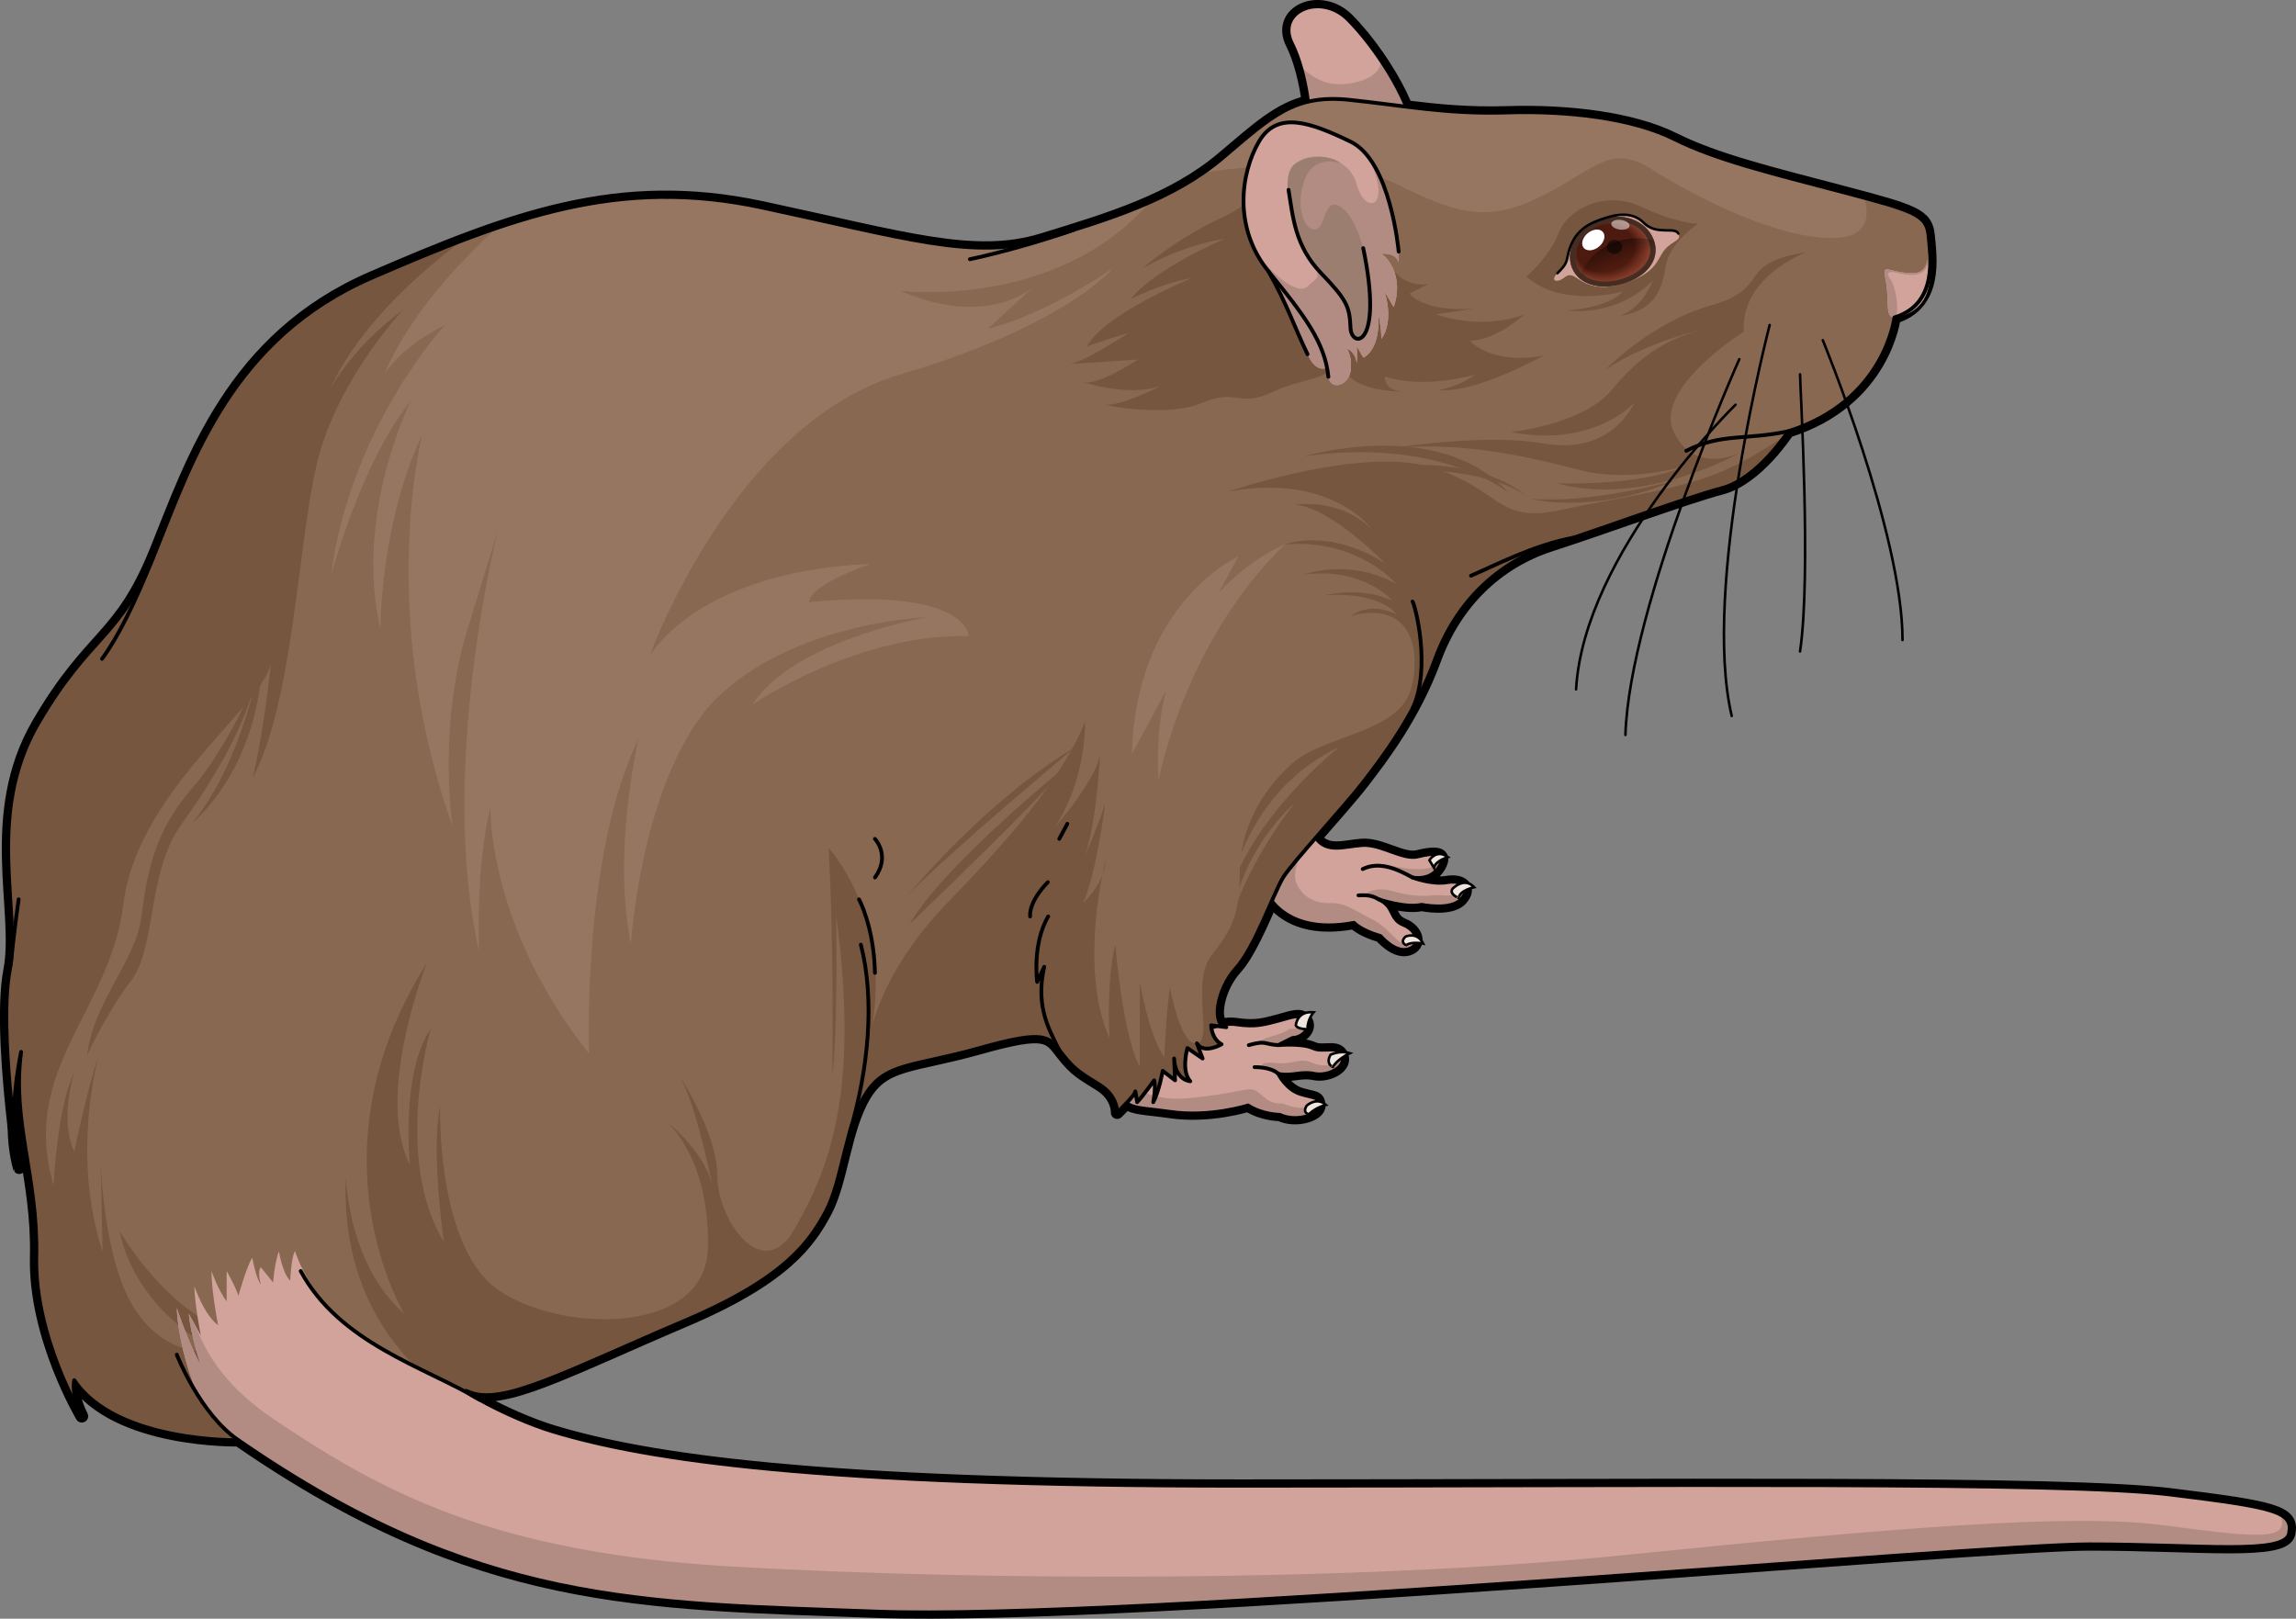 <?xml version="1.0" encoding="utf-8"?>
<!-- Generator: Adobe Illustrator 16.0.0, SVG Export Plug-In . SVG Version: 6.00 Build 0)  -->
<!DOCTYPE svg PUBLIC "-//W3C//DTD SVG 1.1//EN" "http://www.w3.org/Graphics/SVG/1.1/DTD/svg11.dtd">
<svg version="1.1" id="Layer_1" xmlns="http://www.w3.org/2000/svg" xmlns:xlink="http://www.w3.org/1999/xlink" x="0px" y="0px"
	 width="452.5px" height="319.048px" viewBox="0 0 452.5 319.048" enable-background="new 0 0 452.5 319.048" xml:space="preserve">
<rect x="0" y="0" width="452.5" height="319.048" fill="#808080" stroke="none"/>
<g>
	<g>
		
			<path fill="none" stroke="#000000" stroke-width="2.5" stroke-linecap="round" stroke-linejoin="round" stroke-miterlimit="10" d="
			M2.734,222.016c0.06,2.777,0.35,5.6,1.056,8.123C3.79,230.139,3.291,226.823,2.734,222.016z"/>
		
			<path fill="none" stroke="#000000" stroke-width="2.5" stroke-linecap="round" stroke-linejoin="round" stroke-miterlimit="10" d="
			M427.611,294.549c-20.955-2.566-99.219-1.712-183.043-1.712c-83.822,0-117.182-5.132-135.57-10.69
			c-9.462-2.861-19.96-9.261-16.579-7.799c6.533,2.825,18.909-3.998,42.662-14.098c19.661-8.36,24.5-15.523,27.68-21.508
			c3.179-5.985,3.74-16.271,7.668-22.817c3.927-6.546,9.351-5.61,22.63-9.351c13.279-3.741,13.652-2.244,16.271,1.122
			c2.618,3.366,3.928,3.927,7.48,6.172c3.553,2.244,3.367,5.423,3.367,5.423c0.479-0.479,1.191-1.193,1.855-1.901
			c1.31,1.164,3.982,1.091,8.649,1.769c7.787,1.133,15.292-1.273,15.292-1.273c2.831,1.84,6.23,1.84,6.23,1.84
			c3.256,1.559,7.928,0,7.786-1.84c-0.142-1.841-0.85-1.416-3.681-2.266c-2.832-0.85-4.39-3.965-4.39-3.965
			c2.69,0.566,4.39-0.566,7.079,0c2.691,0.566,6.372-1.273,5.522-3.539s-3.682-0.566-5.806-1.558
			c-2.123-0.991-6.796-0.566-6.796-0.566l2.831-1.416c1.841,0,3.682-1.841,2.691-3.397c-0.99-1.559-2.832-0.709-5.522,0
			c-2.69,0.707-4.531,1.273-8.212,0.707c-0.992-0.152-2.011-0.075-2.975,0.113c-1.707-1.695-0.438-7.549,2.82-11.135
			c2.564-2.82,5.129-8.805,7.091-13.254c2.138,2.686,6.783,6.066,16.206,4.277c0,0,1.311,1.493,5.237,2.617
			c0,0,2.806,3.367,5.424,2.619s1.87-3.74-0.936-4.862s-1.67-3.595-4.862-5.005c0,0,5.32,1.825,8.457,1.077
			c0,0,5.757,1.213,7.814-1.077c2.057-2.289,0.187-3.9-2.806-3.375c-2.993,0.524-6.804-0.93-6.804-0.93s3.562,0.831,5.307-2.161
			c1.746-2.992-1.246-2.743-4.238-1.995s-7.231-2.493-10.972-2.244c-3.409,0.227-7.019,1.681-9.143-1.455
			c3.422-3.927,7.272-8.271,9.285-10.889c3.741-4.862,10.1-13.092,14.214-24.313c4.115-11.221,12.344-19.076,22.818-22.443
			c10.473-3.366,26.557-9.351,33.664-11.222c7.107-1.87,13.092-11.221,13.092-11.221c19.076-5.985,20.947-22.442,20.947-22.442
			c8.602-2.619,7.105-11.97,6.732-16.085c-0.375-4.114-2.619-4.862-16.832-8.603c-14.215-3.741-25.063-6.359-33.291-10.473
			c-8.229-4.115-20.947-5.611-32.917-5.237c-7.569,0.237-13.694-0.375-19.917-1.141c-0.06-0.145-0.12-0.292-0.182-0.438
			c-0.052-0.122-0.097-0.24-0.15-0.363c-0.238-0.554-0.498-1.115-0.776-1.686c-0.019-0.039-0.039-0.077-0.059-0.115
			c-0.262-0.533-0.542-1.069-0.834-1.609c-0.067-0.123-0.136-0.246-0.203-0.369c-0.266-0.481-0.54-0.963-0.825-1.446
			c-0.063-0.107-0.125-0.212-0.189-0.32c-0.719-1.202-1.49-2.396-2.297-3.56c0-0.001-0.001-0.003-0.002-0.003c0,0,0,0,0.001,0
			c-1.913-2.758-4.003-5.324-5.97-7.292c-5.401-5.401-14.178-1.575-11.027,4.727c0.728,1.455,1.305,3.067,1.772,4.685
			c0.095,0.33,0.187,0.659,0.271,0.988c0.003,0.011,0.005,0.021,0.009,0.032c0.542,2.084,0.898,4.12,1.133,5.797
			c-5.742,1.364-9.953,5.246-16.861,11.09c-9.727,8.229-22.069,11.97-35.535,16.084c-13.466,4.115-27.306-0.374-55.359-6.359
			c-28.054-5.985-49,1.871-76.68,13.84c-27.68,11.97-35.535,36.283-42.642,53.863c-7.107,17.58-12.718,16.084-23.191,34.038
			s-3.366,37.031-5.61,48.626c-1.463,7.558-0.225,21.783,0.814,30.778c-0.156-7.514,1.43-14.694,1.43-14.694
			c-1.871,13.841,3.366,24.688,2.992,40.397c-0.374,15.711,8.978,31.42,8.978,31.42c-2.244-4.488-1.497-7.106-1.497-7.106
			c8.23,12.344,32.35,11.823,32.35,11.823c47.043,32.504,79.118,32.076,125.734,33.787c50.186,1.842,217.256-13.258,239.066-13.258
			s38.488,2.138,39.346-2.139C451.986,297.969,448.566,297.115,427.611,294.549z M239.785,202.222
			c-0.367,0.103-0.719,0.216-1.053,0.335c-0.037-0.286-0.04-0.472-0.04-0.472L239.785,202.222z"/>
	</g>
	<g>
		<path fill="#D1A39B" d="M235.922,203.868c0,0,4.105-2.549,7.787-1.982c3.681,0.566,5.521,0,8.212-0.707
			c2.69-0.709,4.532-1.559,5.522,0c0.99,1.557-0.851,3.397-2.691,3.397l-2.831,1.416c0,0,4.673-0.425,6.796,0.566
			c2.124,0.991,4.956-0.708,5.806,1.558s-2.831,4.105-5.522,3.539c-2.689-0.566-4.389,0.566-7.079,0c0,0,1.558,3.115,4.39,3.965
			c2.831,0.85,3.539,0.425,3.681,2.266c0.142,1.84-4.53,3.398-7.786,1.84c0,0-3.399,0-6.23-1.84c0,0-7.505,2.406-15.292,1.273
			c-7.787-1.132-10.054-0.141-9.628-6.371C221.479,206.558,228.275,203.868,235.922,203.868z"/>
		<g>
			<path fill="#B28B83" d="M251.453,209.52c-3.612-0.373-3.389,0.835-0.523,1.473c0.672,0.149,1.199,0.427,1.629,0.754
				c2.33,0.283,3.974-0.611,6.441-0.092c2.691,0.566,6.372-1.273,5.522-3.539c-1.003,1.833-3.481,2.4-5.972,1.334
				S255.064,209.893,251.453,209.52z"/>
			<path fill="#B28B83" d="M259.991,217.885c-0.016-0.211-0.042-0.387-0.075-0.543c-2.826,2.218-7.094,0.147-7.094,0.147
				c-3.113,0.249-3.984-1.992-5.574-2.615s-3.641,0.747-13.604,1.619c-5.329,0.466-9.716-1.491-12.602-3.45
				c-0.34,5.931,1.967,5,9.64,6.115c7.787,1.133,15.292-1.273,15.292-1.273c2.831,1.84,6.23,1.84,6.23,1.84
				C255.461,221.284,260.133,219.725,259.991,217.885z"/>
			<path fill="#B28B83" d="M254.068,202.795c0,0-0.498,0.623-2.74,1.245c-2.241,0.623-4.287,1.714-4.287,1.714
				c1.565-0.776,3.105,0,3.105,0c1.219,0.506,3.049,0.424,4.773,0.158c-1.607-0.047-2.999,0.079-2.999,0.079l2.831-1.416
				c1.841,0,3.682-1.841,2.691-3.397C256.46,203.047,254.068,202.795,254.068,202.795z"/>
			<path fill="#B28B83" d="M254.256,214.493c-0.006-0.006-0.011-0.012-0.018-0.016c0,0.002,0.004,0.018,0.004,0.018L254.256,214.493
				z"/>
		</g>
		
			<path fill="none" stroke="#000000" stroke-width="0.75" stroke-linecap="round" stroke-linejoin="round" stroke-miterlimit="10" d="
			M235.922,203.868c0,0,4.105-2.549,7.787-1.982c3.681,0.566,5.521,0,8.212-0.707c2.69-0.709,4.532-1.559,5.522,0
			c0.99,1.557-0.851,3.397-2.691,3.397l-2.831,1.416c0,0,4.673-0.425,6.796,0.566c2.124,0.991,4.956-0.708,5.806,1.558
			s-2.831,4.105-5.522,3.539c-2.689-0.566-4.389,0.566-7.079,0c0,0,1.558,3.115,4.39,3.965c2.831,0.85,3.539,0.425,3.681,2.266
			c0.142,1.84-4.53,3.398-7.786,1.84c0,0-3.399,0-6.23-1.84c0,0-7.505,2.406-15.292,1.273c-7.787-1.132-10.054-0.141-9.628-6.371
			C221.479,206.558,228.275,203.868,235.922,203.868z"/>
		
			<path fill="none" stroke="#000000" stroke-width="0.75" stroke-linecap="round" stroke-linejoin="round" stroke-miterlimit="10" d="
			M251.921,211.655c-1.416-1.416-4.673-1.322-4.673-1.322"/>
		
			<path fill="none" stroke="#000000" stroke-width="0.75" stroke-linecap="round" stroke-linejoin="round" stroke-miterlimit="10" d="
			M251.921,205.992c-2.831-0.142-2.266-0.991-5.806,0"/>
	</g>
	<g>
		<path fill="#D1A39B" d="M249.019,174.78c0,0,3.059,9.912,17.833,7.107c0,0,1.311,1.493,5.237,2.617c0,0,2.806,3.367,5.424,2.619
			s1.87-3.74-0.936-4.862s-1.67-3.595-4.862-5.005c0,0,5.32,1.825,8.457,1.077c0,0,5.757,1.213,7.814-1.077
			c2.057-2.289,0.187-3.9-2.806-3.375c-2.993,0.524-6.804-0.93-6.804-0.93s3.562,0.831,5.307-2.161
			c1.746-2.992-1.246-2.743-4.238-1.995s-7.231-2.493-10.972-2.244c-3.741,0.249-7.73,1.995-9.726-2.494
			C256.753,159.569,245.273,168.047,249.019,174.78z"/>
		<g>
			<path fill="#B28B83" d="M266.852,181.887c0,0,1.311,1.493,5.237,2.617c0,0,2.806,3.367,5.424,2.619
				c0.661-0.188,1.104-0.521,1.358-0.932c-3.461,0.828-4.632-3.072-8.117-4.816c-3.488-1.742-5.729-3.486-8.344-3.361
				c-2.615,0.124-5.604-0.748-6.975-4.133c-0.919-2.272,1.447-7.198,3.104-10.197c-2.473-3.599-13.152,4.567-9.521,11.096
				C249.019,174.78,252.077,184.692,266.852,181.887z"/>
			<path fill="#B28B83" d="M272.74,177.842c-0.201-0.148-0.438-0.287-0.699-0.422C272.277,177.555,272.51,177.696,272.74,177.842z"
				/>
			<path fill="#B28B83" d="M288.779,175.016c-1.899,2.234-4.452,1.254-6.071,1.438c-1.618,0.184-4.482,0.315-8.218-0.807
				c-3.736-1.12-5.827,0.807-5.827,0.807c0.933-0.142,2.051,0.246,3.138,0.832c0.674,0.223,5.459,1.742,8.371,1.048
				c0,0,5.757,1.213,7.814-1.077C288.77,176.384,288.98,175.612,288.779,175.016z"/>
			<path fill="#B28B83" d="M276.553,172.003c0.924,0.349,2.037,0.728,3.036,1.054c1.196-0.018,3.001-0.393,4.095-2.267
				c0.93-1.592,0.512-2.261-0.527-2.431l0,0c0,0,0.527,2.431-1.818,2.805s-4.607,0-7.098-0.538s-4.516,0.228-4.516,0.228
				C270.887,170.418,273.826,170.971,276.553,172.003z"/>
		</g>
		
			<path fill="none" stroke="#000000" stroke-width="0.75" stroke-linecap="round" stroke-linejoin="round" stroke-miterlimit="10" d="
			M249.019,174.78c0,0,3.059,9.912,17.833,7.107c0,0,1.311,1.493,5.237,2.617c0,0,2.806,3.367,5.424,2.619s1.87-3.74-0.936-4.862
			s-1.67-3.595-4.862-5.005c0,0,5.32,1.825,8.457,1.077c0,0,5.757,1.213,7.814-1.077c2.057-2.289,0.187-3.9-2.806-3.375
			c-2.993,0.524-6.804-0.93-6.804-0.93s3.562,0.831,5.307-2.161c1.746-2.992-1.246-2.743-4.238-1.995s-7.231-2.493-10.972-2.244
			c-3.741,0.249-7.73,1.995-9.726-2.494C256.753,159.569,245.273,168.047,249.019,174.78z"/>
		
			<path fill="none" stroke="#000000" stroke-width="0.75" stroke-linecap="round" stroke-linejoin="round" stroke-miterlimit="10" d="
			M271.715,177.256c-1.557-0.948-2.734-0.802-3.98-0.784"/>
		
			<path fill="none" stroke="#000000" stroke-width="0.75" stroke-linecap="round" stroke-linejoin="round" stroke-miterlimit="10" d="
			M268.563,171.29c3.083-1.497,6.395-0.25,9.814,1.662"/>
	</g>
	<g>
		<path fill="#D1A39B" d="M258.214,24.082c0,0-0.45-9.228-3.601-15.529s5.626-10.128,11.027-4.727
			c5.402,5.402,11.744,15.305,12.736,21.381L258.214,24.082z"/>
		<path fill="#B28B83" d="M256.385,13.228L256.385,13.228c1.558,5.391,1.829,10.854,1.829,10.854l20.163,1.125
			c-0.631-3.864-3.428-9.272-6.768-14.089c1.509,2.125-1.033,4.64-5.447,5.313C261.732,17.105,259.34,15.754,256.385,13.228z"/>
		
			<path fill="none" stroke="#000000" stroke-width="0.75" stroke-linecap="round" stroke-linejoin="round" stroke-miterlimit="10" d="
			M258.214,24.082c0,0-0.45-9.228-3.601-15.529s5.626-10.128,11.027-4.727c5.402,5.402,11.744,15.305,12.736,21.381L258.214,24.082z
			"/>
	</g>
	<path fill="#896851" d="M92.419,274.348c-3.381-1.462,7.117,4.938,16.579,7.799c18.389,5.559,51.748,10.69,135.57,10.69
		c83.824,0,162.088-0.854,183.043,1.712c20.955,2.565,24.375,3.42,23.521,7.697c-0.857,4.276-17.535,2.139-39.346,2.139
		s-188.881,15.1-239.066,13.258c-46.616-1.711-78.691-1.283-125.734-33.787c0,0-24.119,0.521-32.35-11.823
		c0,0-0.747,2.618,1.497,7.106c0,0-9.352-15.709-8.978-31.42c0.374-15.71-4.863-26.557-2.992-40.397c0,0-2.992,13.467-0.374,22.817
		c0,0-4.114-27.306-1.87-38.901c2.244-11.595-4.863-30.672,5.61-48.626s16.084-16.458,23.191-34.038
		C37.828,90.993,45.684,66.68,73.363,54.71c27.68-11.969,48.626-19.825,76.68-13.84c28.054,5.985,41.894,10.474,55.359,6.359
		c13.466-4.114,25.809-7.855,35.535-16.084c9.725-8.229,14.088-12.593,24.936-11.47c10.848,1.122,19.201,2.868,31.171,2.493
		c11.97-0.374,24.688,1.123,32.917,5.237c8.229,4.114,19.076,6.732,33.291,10.473c14.213,3.74,16.457,4.488,16.832,8.603
		c0.373,4.115,1.869,13.466-6.732,16.085c0,0-1.871,16.458-20.947,22.442c0,0-5.984,9.352-13.092,11.221
		c-7.107,1.871-23.191,7.856-33.664,11.222c-10.475,3.367-18.703,11.222-22.818,22.443c-4.114,11.222-10.473,19.451-14.214,24.313
		c-3.74,4.862-13.84,15.709-15.71,18.702c-1.87,2.992-5.61,13.84-9.352,17.954c-3.74,4.115-4.862,11.222-1.869,11.596l-2.993-0.374
		c0,0,0,2.618,2.058,3.741c0,0-3.554,2.057-4.863-0.188l1.123,2.992l-2.993-2.057c0,0-1.309,4.488,0.562,6.545
		c0,0-2.992-0.187-3.18-4.488l0.188,4.302l-2.432-1.87c0,0-0.748,4.114-1.87,6.172c0,0,0.562-2.805,0.187-4.302
		c0,0-2.432,3.366-3.366,4.302c0,0-0.374-2.619-0.374-2.058s-2.432,2.992-3.553,4.114c0,0,0.186-3.179-3.367-5.423
		c-3.553-2.245-4.862-2.806-7.48-6.172c-2.619-3.366-2.992-4.863-16.271-1.122c-13.279,3.74-18.703,2.805-22.63,9.351
		c-3.928,6.546-4.489,16.832-7.668,22.817c-3.18,5.984-8.019,13.147-27.68,21.508C111.328,270.35,98.952,277.173,92.419,274.348z"/>
	<g>
		<path fill="#77563F" d="M217.258,172.43c0.346-0.932,0.603-1.957,0.682-3.074C217.939,169.356,217.64,170.504,217.258,172.43z"/>
		<path fill="#77563F" d="M2.734,222.016c0.06,2.777,0.35,5.6,1.056,8.123C3.79,230.139,3.291,226.823,2.734,222.016z"/>
		<path fill="#77563F" d="M240.75,205.827c-2.058-1.123-2.058-3.741-2.058-3.741l2.993,0.374c-2.993-0.374-1.871-7.48,1.869-11.596
			c3.741-4.114,7.481-14.962,9.352-17.954c1.87-2.993,11.97-13.84,15.71-18.702c3.741-4.862,10.1-13.092,14.214-24.313
			c4.115-11.221,12.344-19.076,22.818-22.443c10.473-3.366,26.557-9.351,33.664-11.222c5.813-1.529,10.867-8.054,12.52-10.385
			c-3.709,2.546-10.037,6.503-16.07,8.434c-9.293,2.974-16.355,3.717-28.619,6.319c-12.267,2.602-11.523-4.46-25.275-8.549
			c-13.752-4.088-39.769,4.833-39.769,4.833c20.442-3.717,28.247,7.433,28.247,7.433c-6.318-6.318-15.238-4.831-15.238-4.831
			c7.061,0.371,17.84,11.521,17.84,11.521c-11.15-7.062-19.698-3.717-19.698-3.717c14.495-1.115,21.929,7.806,21.929,7.806
			c-9.291-5.203-18.213-1.859-18.213-1.859c11.895-1.486,17.469,5.204,17.469,5.204c-5.946-2.974-13.38-1.115-13.38-1.115
			c11.149-0.742,14.124,3.717,14.124,3.717c-5.574-2.603-8.92,0.371-8.92,0.371c10.778-2.973,14.123,5.204,11.893,14.124
			c-2.229,8.919-17.097,9.292-23.414,14.866c-6.318,5.575-10.407,13.381-10.407,21.558c0,8.176-1.487,11.15-5.575,16.354
			s0.371,16.725-2.867,17.328C237.196,207.883,240.75,205.827,240.75,205.827z"/>
		<path fill="#77563F" d="M355.088,83.5c0,0-0.553,0.427-1.486,1.101c0.605-0.211,1.191-0.433,1.762-0.665L355.088,83.5z"/>
		<path fill="#77563F" d="M108.998,282.147c-9.462-2.861-19.96-9.261-16.579-7.799c6.533,2.825,18.909-3.998,42.662-14.098
			c19.661-8.36,24.5-15.523,27.68-21.508c3.179-5.985,3.74-16.271,7.668-22.817c3.927-6.546,9.351-5.61,22.63-9.351
			c13.279-3.741,13.652-2.244,16.271,1.122c2.618,3.366,3.928,3.927,7.48,6.172c3.553,2.244,3.367,5.423,3.367,5.423
			c1.121-1.122,3.553-3.553,3.553-4.114s0.374,2.058,0.374,2.058c0.935-0.936,3.366-4.302,3.366-4.302
			c0.375,1.497-0.187,4.302-0.187,4.302c1.122-2.058,1.87-6.172,1.87-6.172l2.432,1.87l-0.188-4.302
			c0.188,4.302,3.18,4.488,3.18,4.488c-1.87-2.057-0.562-6.545-0.562-6.545l2.993,2.057l-1.123-2.992
			c-3.237,0.604-5.311-11.01-5.311-11.01c-0.743,4.831-1.114,13.752-1.114,13.752c-2.974-4.089-4.831-14.867-4.831-14.867
			c0,6.69,0,16.726,0,16.726c-3.346-5.946-4.832-24.159-4.832-24.159c-1.857,7.805-1.115,18.584-1.115,18.584
			c-4.854-10.85-2.689-25.856-1.426-32.234c-1.263,3.405-3.777,5.474-3.777,5.474c2.602-5.575,4.832-21.929,4.088-18.955
			c-0.502,2.008-2.525,6.889-3.789,9.852c2.461-7.128,3.047-20.259,3.047-20.259c-0.744,5.203-8.921,14.496-8.921,14.496
			c6.319-9.663,5.946-20.813,5.946-20.813c-3.716,9.291-11.893,20.07-26.76,35.309c-10.1,10.352-13.846,19.661-15.215,24.576
			c3.76-21.632-8.572-34.983-8.572-34.983c1.116,19.699,0.744,44.973,0.744,44.973c1.113-9.292,0.742-31.593,0.742-31.593
			c4.832,35.68-1.857,50.548-8.177,61.698c-6.318,11.15-15.237-1.859-15.237-10.407s-7.434-19.698-7.434-19.698
			c3.345,5.574,6.689,22.672,6.689,22.672c-1.115-7.434-9.291-13.752-9.291-13.752s8.548,7.062,8.176,24.901
			c-0.371,17.84-30.477,16.726-41.998,7.806S86.74,218.044,86.74,218.044c-1.858,8.921,0.744,26.761,0.744,26.761
			c-10.035-16.726-2.602-41.999-2.602-41.999c-5.947,8.548-4.088,26.761-4.088,26.761c-7.063-13.752,3.344-39.77,3.344-39.77
			c-23.787,37.539-4.46,69.131-4.46,69.131c-11.15-9.664-11.521-27.132-11.521-27.132c-0.559,12.554,2.653,22.019,6.884,28.946
			c7.041,11.529,16.903,16.025,16.903,16.025l-4.46,0.371c0,0-23.416-11.893-38.283-13.751
			c-14.866-1.858-25.645-20.813-25.645-20.813c3.346,16.354,19.327,23.787,19.327,23.787s-9.292,1.858-15.981-7.806
			c-6.689-9.663-7.063-30.105-7.063-30.105l0.372,18.212c-6.319-19.327-0.743-38.653-0.743-38.653
			c-2.23,6.319-4.832,18.955-4.832,18.955c-2.974-6.319,0-15.61,0-15.61c-3.346,6.69-4.088,22.301-4.088,22.301
			C3.859,210.611,21.698,199.46,24.3,178.276s24.901-37.167,28.619-46.087s3.716-20.813,9.292-47.203
			c3.327-15.753,17.779-29.25,28.89-37.575c-5.683,2.159-11.535,4.617-17.737,7.299c-27.68,11.97-35.535,36.283-42.642,53.863
			c-7.107,17.58-12.718,16.084-23.191,34.038s-3.366,37.031-5.61,48.626c-1.463,7.558-0.225,21.783,0.814,30.778
			c-0.156-7.514,1.43-14.694,1.43-14.694c-1.871,13.841,3.366,24.688,2.992,40.397c-0.374,15.711,8.978,31.42,8.978,31.42
			c-2.244-4.488-1.497-7.106-1.497-7.106c8.23,12.344,32.35,11.823,32.35,11.823c23.213,16.039,42.782,24.052,62.252,28.268
			l82.727-20.127C145.455,290.319,122.924,286.356,108.998,282.147z"/>
	</g>
	<path fill="#77563F" d="M248.789,32.209c-1.857,3.717,0.744,6.689-8.176,10.778c-8.92,4.088-15.609,10.035-15.609,10.035
		s7.061-4.46,16.352-5.947c0,0-13.379,5.575-18.582,11.894c0,0,6.689-3.345,11.893-4.088c0,0-17.096,7.062-20.441,13.38
		c0,0,5.203-1.858,8.176-2.602c0,0-8.548,5.576-11.149,5.947c-2.602,0.372,13.009-0.743,13.009-0.743s-7.805,5.203-10.778,4.46
		c0,0,8.919,2.973,15.238,0.743c0,0-7.805,4.088-11.149,3.717c0,0,12.264,2.602,19.326-0.372c7.063-2.974,7.063,1.115,14.123-2.229
		c7.063-3.345,13.381-1.859,12.637-8.921C262.914,61.199,248.789,32.209,248.789,32.209z"/>
	<path fill="#77563F" d="M271.834,46.704c0,0,1.486,10.407,9.663,9.292l-3.716,1.858c0,0,2.602,3.717,12.636,2.974l-7.433,1.115
		c0,0,8.548,3.345,17.468,0c0,0-5.574,5.204-10.777,5.204c0,0,4.088,4.832,14.495,2.974c0,0-14.124,7.805-20.814,6.69
		c0,0,2.974,0,7.434-2.973c0,0-10.035,2.973-17.84,0.371c0,0-0.371,2.974,4.088,2.974c0,0-11.15,0.371-12.265-5.204
		C263.657,66.403,271.834,46.704,271.834,46.704z"/>
	<path fill="#77563F" d="M300.824,54.509c0,0,4.461-3.717,6.318-8.548c1.859-4.832,9.293-8.549,16.355-5.204
		c7.061,3.346,11.148,3.346,11.148,3.346s-5.576,3.716-6.318,8.176c-0.742,4.46-1.857,8.92-9.291,10.036c0,0,4.264-0.95,6.689-7.063
		c0,0-5.947,7.062-17.096,5.947c0,0,8.176-0.372,11.148-3.717C319.779,57.482,307.887,60.828,300.824,54.509z"/>
	<g>
		<path fill="#D1A39B" d="M451.133,302.247c0.854-4.277-2.566-5.132-23.521-7.697c-20.955-2.566-99.219-1.712-183.043-1.712
			c-83.822,0-117.182-5.132-135.57-10.69c-3.346-1.012-6.809-2.465-9.754-3.857c0,0-0.004,0-0.005-0.001
			c-3.315-1.488-16.974-8.7-27.263-14.49c-10.289-5.789-13.844-17.201-13.844-17.201c-0.748,1.122-0.936,5.798-0.936,5.798
			c-1.496-1.309-2.244-5.798-2.244-5.798c-0.935,2.806-1.122,6.173-1.122,6.173l-2.431-2.993c-0.748,0.935,0,3.366,0,3.366
			c-0.936-1.122-1.684-5.236-1.684-5.236c-1.122,1.684-2.73,7.48-2.73,7.48c-0.674-2.057-2.318-4.865-2.318-4.865v5.987
			c-1.684-2.243-2.993-5.987-2.993-5.987c0,4.112,1.31,10.663,1.31,10.663c-2.806-2.058-4.676-7.668-4.676-7.668
			c0,3.18,1.258,9.692,1.258,9.692l-2.363-4.269c0.393,4.302,2.363,10.099,2.363,10.099c-2.294-3.927-4.727-11.221-4.727-11.221
			c0.271,6.359,2.735,14.555,4.727,18.078c1.796,3.178,4.816,5.957,7.415,7.959c0.001,0,0.005,0,0.005,0
			c47.043,32.504,79.118,32.076,125.734,33.787c50.186,1.842,217.256-13.258,239.066-13.258S450.275,306.523,451.133,302.247z"/>
		<path fill="#B28B83" d="M451.133,302.247c0.336-1.682,0.004-2.834-1.791-3.771c2.426,5.655-5.619,4.378-23.404,2.099
			c-17.787-2.28-51.994,0.455-105.811,5.929c-53.816,5.473-127.701,5.017-175.589,2.28s-69.778-15.051-90.759-29.188
			c-8.566-5.772-12.871-12.002-15.143-18.065l-1.434-2.589c0.393,4.302,2.363,10.099,2.363,10.099
			c-2.294-3.927-4.727-11.221-4.727-11.221c0.271,6.359,2.735,14.555,4.727,18.078c1.796,3.178,4.816,5.957,7.415,7.959
			c0.001,0,0.005,0,0.005,0c47.043,32.504,79.118,32.076,125.734,33.787c50.186,1.842,217.256-13.258,239.066-13.258
			S450.275,306.523,451.133,302.247z"/>
	</g>
	<g>
		<path fill="#D1A39B" d="M308.918,50.685c-0.264,1.387-0.717,1.894-1.973,3.161c-1.252,1.266-0.514,1.739,0.496,1.379
			c1.016-0.363,1.398-1.564,2.951-0.645c1.559,0.918,4.057,3.22,10.195,1.11c6.137-2.109,5.996-4.761,7.566-6.549
			c1.568-1.789,3.314-1.685,2.619-3.11c-0.697-1.426-4.297,0.434-6.809-2.11c-2.516-2.541-6.107-1.505-8.637-0.603
			C312.414,44.36,309.807,46.027,308.918,50.685z"/>
		<g>
			<path fill="#A04C37" d="M325.82,47.026c1.484,3.495-0.611,7.016-5.232,8.665c-4.619,1.649-9.246,0.694-10.732-2.801
				c-1.484-3.496,0.854-7.922,5.473-9.572C319.951,41.668,324.336,43.531,325.82,47.026z"/>
			<path fill="#9F4B37" d="M325.772,47.028c1.479,3.481-0.609,6.988-5.212,8.63c-4.601,1.643-9.209,0.692-10.69-2.79
				c-1.479-3.482,0.851-7.891,5.452-9.535C319.927,41.691,324.294,43.546,325.772,47.028z"/>
			<path fill="#9E4B36" d="M325.725,47.03c1.473,3.468-0.606,6.96-5.191,8.597c-4.583,1.636-9.173,0.688-10.648-2.779
				c-1.473-3.468,0.848-7.86,5.431-9.497C319.901,41.714,324.252,43.563,325.725,47.03z"/>
			<path fill="#9D4A36" d="M325.678,47.032c1.466,3.454-0.604,6.933-5.171,8.563c-4.565,1.629-9.138,0.686-10.606-2.768
				c-1.467-3.454,0.844-7.829,5.408-9.458C319.877,41.738,324.21,43.578,325.678,47.032z"/>
			<path fill="#9C4A35" d="M325.629,47.034c1.462,3.44-0.602,6.905-5.15,8.528c-4.546,1.623-9.101,0.683-10.563-2.757
				c-1.462-3.44,0.839-7.797,5.386-9.421C319.853,41.761,324.168,43.594,325.629,47.034z"/>
			<path fill="#9B4935" d="M325.581,47.036c1.456,3.426-0.599,6.878-5.129,8.495c-4.529,1.616-9.064,0.68-10.521-2.746
				c-1.456-3.427,0.836-7.767,5.365-9.384C319.827,41.784,324.126,43.609,325.581,47.036z"/>
			<path fill="#9A4834" d="M325.534,47.038c1.448,3.412-0.598,6.85-5.109,8.46c-4.511,1.61-9.028,0.678-10.479-2.735
				c-1.449-3.413,0.833-7.735,5.344-9.346C319.803,41.807,324.084,43.625,325.534,47.038z"/>
			<path fill="#994834" d="M325.485,47.04c1.443,3.398-0.594,6.822-5.088,8.426c-4.492,1.604-8.992,0.675-10.437-2.723
				c-1.444-3.4,0.829-7.705,5.321-9.309C319.777,41.83,324.043,43.641,325.485,47.04z"/>
			<path fill="#984733" d="M325.438,47.042c1.438,3.385-0.592,6.794-5.067,8.392c-4.475,1.597-8.956,0.672-10.395-2.713
				c-1.438-3.386,0.826-7.673,5.3-9.271C319.753,41.853,324,43.657,325.438,47.042z"/>
			<path fill="#974733" d="M325.391,47.044c1.432,3.371-0.591,6.767-5.048,8.358c-4.456,1.59-8.919,0.669-10.353-2.702
				c-1.432-3.372,0.823-7.642,5.278-9.233C319.729,41.875,323.959,43.672,325.391,47.044z"/>
			<path fill="#964632" d="M325.342,47.046c1.427,3.357-0.587,6.74-5.026,8.324c-4.438,1.584-8.883,0.667-10.311-2.69
				c-1.426-3.358,0.82-7.611,5.258-9.196C319.703,41.899,323.916,43.688,325.342,47.046z"/>
			<path fill="#954632" d="M325.294,47.048c1.421,3.344-0.585,6.712-5.006,8.29c-4.42,1.577-8.846,0.664-10.268-2.68
				c-1.421-3.345,0.816-7.58,5.235-9.158C319.679,41.922,323.874,43.704,325.294,47.048z"/>
			<path fill="#944531" d="M325.247,47.05c1.414,3.33-0.583,6.685-4.985,8.256c-4.402,1.571-8.811,0.661-10.227-2.668
				c-1.415-3.331,0.813-7.549,5.214-9.121C319.654,41.945,323.833,43.72,325.247,47.05z"/>
			<path fill="#934431" d="M325.199,47.052c1.408,3.316-0.581,6.657-4.966,8.222c-4.383,1.565-8.773,0.659-10.184-2.658
				c-1.408-3.317,0.81-7.517,5.193-9.082C319.629,41.968,323.79,43.735,325.199,47.052z"/>
			<path fill="#924430" d="M325.151,47.054c1.402,3.302-0.578,6.63-4.945,8.188c-4.364,1.558-8.737,0.656-10.141-2.646
				c-1.403-3.303,0.807-7.486,5.171-9.045C319.604,41.991,323.748,43.751,325.151,47.054z"/>
			<path fill="#914330" d="M325.104,47.056c1.396,3.289-0.576,6.602-4.924,8.154s-8.701,0.653-10.1-2.636
				c-1.397-3.29,0.803-7.455,5.149-9.008C319.579,42.014,323.706,43.767,325.104,47.056z"/>
			<path fill="#90432F" d="M325.056,47.057c1.391,3.275-0.573,6.575-4.903,8.12c-4.329,1.545-8.665,0.65-10.058-2.625
				c-1.392-3.276,0.8-7.424,5.129-8.97C319.555,42.038,323.665,43.783,325.056,47.057z"/>
			<path fill="#8F422F" d="M325.008,47.059c1.386,3.262-0.571,6.548-4.883,8.086c-4.311,1.539-8.629,0.648-10.015-2.613
				c-1.386-3.263,0.796-7.393,5.106-8.933C319.53,42.06,323.623,43.798,325.008,47.059z"/>
			<path fill="#8E412F" d="M324.96,47.061c1.379,3.249-0.568,6.52-4.862,8.052c-4.292,1.533-8.593,0.646-9.973-2.603
				s0.793-7.361,5.085-8.894C319.506,42.083,323.581,43.814,324.96,47.061z"/>
			<path fill="#8D412E" d="M324.912,47.064c1.374,3.234-0.566,6.491-4.842,8.017c-4.274,1.526-8.556,0.643-9.931-2.591
				c-1.374-3.235,0.789-7.331,5.064-8.857C319.48,42.106,323.539,43.83,324.912,47.064z"/>
			<path fill="#8C402E" d="M324.864,47.066c1.368,3.22-0.564,6.464-4.821,7.982c-4.257,1.521-8.519,0.64-9.889-2.58
				c-1.368-3.221,0.787-7.299,5.043-8.82C319.456,42.129,323.497,43.846,324.864,47.066z"/>
			<path fill="#8B402D" d="M324.816,47.068c1.362,3.206-0.562,6.437-4.8,7.949c-4.239,1.513-8.483,0.636-9.848-2.569
				c-1.361-3.207,0.783-7.269,5.021-8.782C319.431,42.152,323.454,43.861,324.816,47.068z"/>
			<path fill="#8A3F2D" d="M324.769,47.07c1.356,3.192-0.559,6.409-4.779,7.915c-4.221,1.507-8.447,0.634-9.805-2.558
				c-1.356-3.194,0.779-7.238,4.999-8.745C319.406,42.176,323.413,43.876,324.769,47.07z"/>
			<path fill="#893E2C" d="M324.721,47.072c1.351,3.179-0.557,6.381-4.759,7.881c-4.203,1.5-8.41,0.632-9.763-2.547
				c-1.351-3.179,0.776-7.206,4.978-8.707C319.382,42.199,323.371,43.893,324.721,47.072z"/>
			<path fill="#883E2C" d="M324.673,47.074c1.345,3.165-0.555,6.354-4.738,7.847c-4.185,1.494-8.374,0.629-9.721-2.536
				c-1.344-3.166,0.773-7.175,4.957-8.669C319.356,42.222,323.329,43.909,324.673,47.074z"/>
			<path fill="#873D2B" d="M324.626,47.076c1.338,3.151-0.553,6.326-4.719,7.813c-4.166,1.488-8.338,0.626-9.678-2.525
				c-1.34-3.152,0.77-7.144,4.936-8.631C319.332,42.245,323.287,43.924,324.626,47.076z"/>
			<path fill="#863D2B" d="M324.577,47.078c1.333,3.138-0.549,6.299-4.697,7.778c-4.147,1.481-8.302,0.623-9.636-2.514
				c-1.333-3.139,0.767-7.112,4.913-8.594C319.308,42.268,323.245,43.94,324.577,47.078z"/>
			<path fill="#853C2A" d="M324.53,47.08c1.326,3.124-0.548,6.271-4.678,7.745c-4.129,1.474-8.265,0.62-9.594-2.503
				c-1.327-3.125,0.764-7.082,4.893-8.556C319.282,42.291,323.203,43.956,324.53,47.08z"/>
			<path fill="#843C2A" d="M324.481,47.082c1.322,3.11-0.544,6.243-4.656,7.711c-4.111,1.467-8.229,0.617-9.551-2.492
				c-1.322-3.111,0.76-7.051,4.871-8.519C319.258,42.314,323.161,43.971,324.481,47.082z"/>
			<path fill="#833B29" d="M324.435,47.083c1.314,3.096-0.543,6.216-4.636,7.677c-4.094,1.461-8.193,0.615-9.509-2.481
				c-1.316-3.097,0.756-7.019,4.849-8.48C319.232,42.337,323.119,43.988,324.435,47.083z"/>
			<path fill="#823A29" d="M324.387,47.085c1.31,3.083-0.54,6.188-4.616,7.643c-4.074,1.455-8.156,0.612-9.466-2.47
				c-1.311-3.084,0.753-6.988,4.827-8.443C319.208,42.36,323.077,44.003,324.387,47.085z"/>
			<path fill="#813A28" d="M324.339,47.087c1.304,3.069-0.538,6.161-4.596,7.608c-4.057,1.448-8.119,0.609-9.424-2.459
				c-1.305-3.069,0.749-6.957,4.806-8.405C319.184,42.383,323.035,44.019,324.339,47.087z"/>
			<path fill="#803928" d="M324.291,47.089c1.298,3.055-0.536,6.134-4.574,7.574c-4.039,1.442-8.084,0.607-9.383-2.447
				c-1.298-3.057,0.746-6.926,4.784-8.368C319.159,42.406,322.993,44.034,324.291,47.089z"/>
			<path fill="#7F3927" d="M324.243,47.091c1.292,3.042-0.533,6.106-4.554,7.54c-4.021,1.436-8.048,0.604-9.341-2.437
				c-1.292-3.042,0.743-6.895,4.764-8.33C319.134,42.429,322.951,44.05,324.243,47.091z"/>
			<path fill="#7E3827" d="M324.195,47.093c1.286,3.028-0.531,6.079-4.533,7.506c-4.003,1.429-8.011,0.601-9.298-2.426
				c-1.287-3.029,0.739-6.864,4.741-8.293C319.109,42.452,322.909,44.066,324.195,47.093z"/>
			<path fill="#7D3727" d="M324.147,47.095c1.28,3.014-0.528,6.051-4.513,7.472c-3.984,1.423-7.975,0.599-9.256-2.415
				c-1.28-3.015,0.736-6.833,4.72-8.255C319.084,42.475,322.868,44.082,324.147,47.095z"/>
			<path fill="#7C3726" d="M324.1,47.097c1.274,3-0.526,6.023-4.492,7.438c-3.967,1.417-7.938,0.596-9.214-2.403
				c-1.274-3.001,0.733-6.801,4.699-8.218C319.06,42.499,322.825,44.098,324.1,47.097z"/>
			<path fill="#7B3626" d="M324.052,47.099c1.269,2.986-0.523,5.996-4.472,7.404c-3.948,1.41-7.901,0.593-9.171-2.393
				c-1.27-2.988,0.729-6.771,4.677-8.18C319.034,42.521,322.783,44.113,324.052,47.099z"/>
			<path fill="#7A3625" d="M324.004,47.101c1.263,2.973-0.521,5.968-4.45,7.37c-3.931,1.403-7.866,0.59-9.13-2.382
				c-1.264-2.974,0.726-6.739,4.655-8.142C319.011,42.544,322.741,44.129,324.004,47.101z"/>
			<path fill="#793525" d="M323.956,47.103c1.258,2.959-0.519,5.94-4.43,7.336c-3.912,1.397-7.83,0.588-9.088-2.371
				c-1.258-2.96,0.723-6.708,4.635-8.104C318.985,42.567,322.699,44.144,323.956,47.103z"/>
			<path fill="#783424" d="M323.909,47.105c1.25,2.945-0.518,5.913-4.41,7.302c-3.895,1.391-7.793,0.585-9.045-2.36
				c-1.252-2.946,0.719-6.677,4.612-8.067S322.657,44.161,323.909,47.105z"/>
			<path fill="#773424" d="M323.86,47.107c1.246,2.932-0.514,5.886-4.389,7.268c-3.876,1.384-7.757,0.583-9.003-2.348
				c-1.246-2.933,0.716-6.646,4.591-8.03C318.936,42.614,322.616,44.176,323.86,47.107z"/>
			<path fill="#763323" d="M323.813,47.109c1.238,2.918-0.513,5.858-4.369,7.234c-3.857,1.378-7.721,0.58-8.961-2.337
				c-1.24-2.919,0.713-6.614,4.569-7.992C318.911,42.636,322.573,44.192,323.813,47.109z"/>
			<path fill="#763323" d="M323.765,47.111c1.234,2.904-0.51,5.831-4.348,7.2c-3.84,1.371-7.684,0.577-8.918-2.326
				c-1.234-2.906,0.709-6.584,4.548-7.955C318.886,42.66,322.532,44.208,323.765,47.111z"/>
			<path fill="#753222" d="M323.718,47.113c1.227,2.891-0.508,5.803-4.328,7.166c-3.821,1.365-7.647,0.574-8.876-2.315
				c-1.229-2.892,0.706-6.552,4.526-7.917C318.861,42.683,322.489,44.223,323.718,47.113z"/>
			<path fill="#743222" d="M323.669,47.115c1.223,2.877-0.504,5.775-4.307,7.132c-3.803,1.358-7.611,0.571-8.834-2.304
				c-1.223-2.878,0.703-6.521,4.506-7.879C318.837,42.706,322.448,44.239,323.669,47.115z"/>
			<path fill="#733121" d="M323.622,47.117c1.215,2.863-0.503,5.747-4.287,7.097c-3.785,1.352-7.574,0.569-8.791-2.293
				c-1.217-2.864,0.699-6.49,4.482-7.842C318.812,42.729,322.406,44.254,323.622,47.117z"/>
			<path fill="#723021" d="M323.574,47.119c1.21,2.849-0.501,5.72-4.267,7.063c-3.767,1.345-7.538,0.566-8.749-2.283
				c-1.211-2.85,0.696-6.458,4.462-7.804C318.787,42.751,322.364,44.271,323.574,47.119z"/>
			<path fill="#713020" d="M323.526,47.121c1.204,2.835-0.498,5.693-4.245,7.03c-3.749,1.338-7.503,0.563-8.708-2.271
				c-1.205-2.837,0.692-6.428,4.44-7.767C318.763,42.775,322.322,44.286,323.526,47.121z"/>
			<path fill="#702F20" d="M323.479,47.123c1.198,2.822-0.495,5.665-4.225,6.996c-3.731,1.332-7.466,0.56-8.665-2.261
				c-1.2-2.823,0.688-6.396,4.418-7.729C318.737,42.798,322.28,44.302,323.479,47.123z"/>
			<path fill="#6F2F1F" d="M323.431,47.125c1.192,2.808-0.493,5.637-4.204,6.961c-3.713,1.326-7.43,0.558-8.623-2.25
				c-1.194-2.809,0.686-6.365,4.397-7.691C318.713,42.821,322.237,44.318,323.431,47.125z"/>
			<path fill="#6E2E1F" d="M323.383,47.127c1.187,2.794-0.49,5.61-4.184,6.927c-3.694,1.319-7.394,0.555-8.581-2.238
				c-1.188-2.795,0.683-6.334,4.376-7.653C318.688,42.844,322.196,44.333,323.383,47.127z"/>
			<path fill="#6D2D1F" d="M323.335,47.129c1.182,2.78-0.488,5.582-4.163,6.893c-3.677,1.313-7.356,0.553-8.538-2.228
				c-1.183-2.781,0.679-6.303,4.354-7.615C318.663,42.867,322.154,44.349,323.335,47.129z"/>
			<path fill="#6C2D1E" d="M323.287,47.131c1.175,2.766-0.485,5.554-4.142,6.859c-3.659,1.306-7.321,0.549-8.497-2.216
				c-1.177-2.768,0.675-6.272,4.333-7.578C318.638,42.89,322.112,44.365,323.287,47.131z"/>
			<path fill="#6B2C1E" d="M323.239,47.133c1.17,2.752-0.483,5.526-4.122,6.825c-3.64,1.3-7.284,0.547-8.454-2.206
				c-1.17-2.754,0.673-6.24,4.312-7.54C318.614,42.913,322.07,44.381,323.239,47.133z"/>
			<path fill="#6A2C1D" d="M323.192,47.135c1.162,2.739-0.482,5.499-4.102,6.791c-3.623,1.293-7.249,0.544-8.412-2.194
				c-1.165-2.74,0.668-6.21,4.289-7.503S322.028,44.396,323.192,47.135z"/>
			<path fill="#692B1D" d="M323.144,47.137c1.158,2.725-0.479,5.472-4.08,6.757c-3.604,1.287-7.212,0.541-8.371-2.183
				c-1.158-2.727,0.666-6.179,4.27-7.465C318.564,42.959,321.986,44.413,323.144,47.137z"/>
			<path fill="#682A1C" d="M323.097,47.139c1.15,2.711-0.477,5.444-4.061,6.723c-3.586,1.28-7.176,0.538-8.328-2.172
				c-1.152-2.713,0.662-6.147,4.247-7.428C318.539,42.982,321.944,44.428,323.097,47.139z"/>
			<path fill="#672A1C" d="M323.048,47.141c1.146,2.697-0.474,5.416-4.039,6.688c-3.567,1.274-7.139,0.536-8.286-2.161
				c-1.146-2.699,0.659-6.116,4.226-7.39S321.902,44.444,323.048,47.141z"/>
			<path fill="#66291B" d="M323,47.143c1.141,2.684-0.472,5.389-4.019,6.654c-3.55,1.268-7.103,0.533-8.243-2.15
				c-1.142-2.685,0.655-6.084,4.204-7.353C318.489,43.028,321.86,44.459,323,47.143z"/>
			<path fill="#65291B" d="M322.952,47.145c1.135,2.67-0.469,5.361-3.998,6.621c-3.531,1.261-7.066,0.53-8.201-2.139
				c-1.136-2.672,0.652-6.054,4.182-7.314C318.465,43.051,321.818,44.475,322.952,47.145z"/>
			<path fill="#64281A" d="M322.905,47.147c1.128,2.656-0.467,5.334-3.979,6.587c-3.513,1.254-7.029,0.527-8.159-2.128
				c-1.13-2.658,0.649-6.023,4.161-7.277C318.44,43.074,321.776,44.491,322.905,47.147z"/>
			<path fill="#63281A" d="M322.857,47.149c1.122,2.643-0.465,5.306-3.958,6.553c-3.495,1.248-6.993,0.524-8.116-2.117
				c-1.124-2.645,0.646-5.991,4.139-7.239S321.734,44.506,322.857,47.149z"/>
			<path fill="#622719" d="M322.81,47.151c1.116,2.629-0.463,5.279-3.938,6.519c-3.477,1.242-6.957,0.522-8.074-2.106
				c-1.118-2.63,0.643-5.96,4.117-7.202C318.391,43.121,321.692,44.522,322.81,47.151z"/>
			<path fill="#612619" d="M322.762,47.152c1.11,2.616-0.46,5.251-3.917,6.484c-3.459,1.236-6.92,0.52-8.032-2.095
				c-1.112-2.617,0.639-5.929,4.097-7.164C318.366,43.143,321.65,44.538,322.762,47.152z"/>
			<path fill="#602618" d="M322.714,47.154c1.104,2.602-0.458,5.224-3.896,6.451c-3.441,1.229-6.886,0.517-7.99-2.084
				c-1.106-2.604,0.636-5.898,4.074-7.127C318.341,43.167,321.608,44.554,322.714,47.154z"/>
			<path fill="#5F2518" d="M322.666,47.157c1.099,2.588-0.455,5.196-3.875,6.416c-3.423,1.223-6.849,0.514-7.948-2.073
				c-1.101-2.589,0.632-5.867,4.053-7.089S321.567,44.57,322.666,47.157z"/>
			<path fill="#5E2517" d="M322.618,47.159c1.094,2.574-0.453,5.168-3.854,6.382c-3.404,1.217-6.813,0.512-7.905-2.062
				c-1.096-2.576,0.628-5.836,4.031-7.052C318.292,43.212,321.524,44.585,322.618,47.159z"/>
			<path fill="#5D2417" d="M322.57,47.161c1.088,2.56-0.45,5.141-3.834,6.348c-3.386,1.21-6.776,0.509-7.864-2.05
				c-1.088-2.563,0.626-5.806,4.011-7.014C318.267,43.235,321.483,44.601,322.57,47.161z"/>
			<path fill="#5C2317" d="M322.522,47.163c1.082,2.546-0.447,5.113-3.813,6.314c-3.368,1.203-6.739,0.505-7.821-2.04
				c-1.083-2.548,0.622-5.774,3.988-6.977C318.242,43.258,321.441,44.617,322.522,47.163z"/>
			<path fill="#5B2316" d="M322.475,47.165c1.076,2.533-0.446,5.086-3.792,6.28c-3.351,1.197-6.704,0.503-7.78-2.028
				c-1.077-2.535,0.619-5.743,3.968-6.938C318.217,43.282,321.398,44.632,322.475,47.165z"/>
			<path fill="#5A2216" d="M322.427,47.167c1.07,2.52-0.443,5.058-3.772,6.246c-3.331,1.19-6.666,0.5-7.736-2.018
				c-1.072-2.521,0.614-5.712,3.945-6.901C318.192,43.305,321.356,44.648,322.427,47.167z"/>
			<path fill="#592215" d="M322.379,47.168c1.064,2.506-0.44,5.031-3.752,6.212c-3.313,1.184-6.63,0.498-7.694-2.007
				c-1.065-2.507,0.612-5.68,3.924-6.863C318.168,43.328,321.314,44.664,322.379,47.168z"/>
			<path fill="#582115" d="M322.331,47.17c1.059,2.492-0.438,5.003-3.73,6.178c-3.296,1.177-6.595,0.495-7.653-1.995
				c-1.06-2.494,0.608-5.649,3.902-6.826C318.144,43.351,321.272,44.68,322.331,47.17z"/>
			<path fill="#572014" d="M322.283,47.172c1.053,2.479-0.436,4.976-3.71,6.144c-3.278,1.171-6.558,0.492-7.61-1.984
				c-1.055-2.479,0.604-5.618,3.881-6.788C318.118,43.374,321.231,44.696,322.283,47.172z"/>
			<path fill="#562014" d="M322.235,47.174c1.047,2.464-0.434,4.948-3.689,6.11c-3.26,1.164-6.521,0.489-7.568-1.974
				c-1.049-2.466,0.602-5.587,3.859-6.75C318.094,43.397,321.188,44.711,322.235,47.174z"/>
			<path fill="#551F13" d="M322.188,47.176c1.041,2.451-0.433,4.921-3.67,6.076c-3.241,1.158-6.485,0.487-7.526-1.962
				c-1.042-2.452,0.599-5.556,3.838-6.713C318.068,43.42,321.147,44.727,322.188,47.176z"/>
			<path fill="#541F13" d="M322.14,47.178c1.035,2.437-0.428,4.894-3.648,6.042c-3.223,1.151-6.449,0.483-7.483-1.952
				c-1.037-2.438,0.595-5.525,3.815-6.675C318.044,43.443,321.104,44.743,322.14,47.178z"/>
			<path fill="#531E12" d="M322.092,47.18c1.029,2.423-0.426,4.866-3.628,6.008c-3.205,1.145-6.412,0.481-7.441-1.941
				c-1.031-2.424,0.592-5.493,3.795-6.637C318.019,43.466,321.063,44.758,322.092,47.18z"/>
			<path fill="#521E12" d="M322.045,47.182c1.022,2.41-0.425,4.838-3.607,5.974c-3.188,1.139-6.377,0.479-7.4-1.929
				c-1.024-2.411,0.589-5.462,3.773-6.6C317.995,43.489,321.021,44.774,322.045,47.182z"/>
			<path fill="#511D11" d="M321.997,47.185c1.018,2.396-0.422,4.81-3.588,5.939c-3.168,1.132-6.34,0.476-7.356-1.918
				c-1.021-2.397,0.584-5.431,3.751-6.563C317.97,43.512,320.979,44.79,321.997,47.185z"/>
			<path fill="#501C11" d="M321.949,47.187c1.012,2.381-0.42,4.783-3.567,5.905c-3.15,1.125-6.303,0.473-7.314-1.907
				c-1.014-2.384,0.581-5.4,3.73-6.525C317.944,43.535,320.938,44.806,321.949,47.187z"/>
			<path fill="#4F1C10" d="M321.901,47.188c1.006,2.368-0.417,4.755-3.546,5.871c-3.133,1.119-6.268,0.47-7.273-1.896
				c-1.008-2.37,0.579-5.369,3.709-6.487C317.92,43.558,320.896,44.821,321.901,47.188z"/>
			<path fill="#4E1B10" d="M321.854,47.19c0.999,2.354-0.415,4.728-3.525,5.837c-3.115,1.113-6.23,0.468-7.231-1.885
				c-1.002-2.356,0.576-5.337,3.688-6.45C317.896,43.582,320.854,44.837,321.854,47.19z"/>
			<path fill="#4D1B0F" d="M321.806,47.192c0.994,2.34-0.412,4.7-3.505,5.803c-3.096,1.106-6.194,0.464-7.188-1.875
				c-0.996-2.342,0.571-5.307,3.666-6.412C317.871,43.604,320.812,44.853,321.806,47.192z"/>
			<path fill="#4C1A0F" d="M321.758,47.194c0.988,2.327-0.41,4.672-3.484,5.769c-3.078,1.1-6.158,0.462-7.146-1.863
				c-0.99-2.329,0.568-5.275,3.645-6.375C317.846,43.627,320.77,44.869,321.758,47.194z"/>
		</g>
		<path fill="#442D23" d="M315.328,43.318c-4.619,1.649-6.957,6.076-5.473,9.572c1.486,3.495,6.113,4.45,10.732,2.801
			c4.621-1.649,6.717-5.169,5.232-8.665S319.951,41.668,315.328,43.318z M320.207,54.792c-4.232,1.51-8.17,0.562-9.367-2.254
			c-1.316-3.096,0.916-6.909,4.871-8.321c3.852-1.376,7.777-0.018,9.127,3.159C326.109,50.368,324.248,53.349,320.207,54.792z"/>
		
			<linearGradient id="SVGID_1_" gradientUnits="userSpaceOnUse" x1="-1911.081" y1="249.379" x2="-1911.081" y2="241.122" gradientTransform="matrix(0.932 -0.363 0.363 0.932 2010.655 -870.137)">
			<stop  offset="0.505" style="stop-color:#000000;stop-opacity:0"/>
			<stop  offset="1" style="stop-color:#000000"/>
		</linearGradient>
		<path opacity="0.4" fill="url(#SVGID_1_)" d="M318.344,47.713c-3.57,1.274-6.061,3.939-7.107,7.045
			c2.109,1.891,5.723,2.228,9.352,0.932c4.453-1.59,6.531-4.922,5.344-8.294C323.514,46.771,320.871,46.81,318.344,47.713z"/>
		<path opacity="0.5" d="M319.586,48.157c0.301,0.71-0.082,1.508-0.859,1.786c-0.779,0.279-1.65-0.073-1.953-0.782
			c-0.301-0.711,0.082-1.51,0.861-1.789C318.412,47.094,319.283,47.445,319.586,48.157z"/>
		<path fill="#FFFFFF" d="M315.762,45.583c0.73,0.625,0.537,1.897-0.428,2.84c-0.967,0.943-2.342,1.2-3.072,0.574
			c-0.73-0.625-0.537-1.897,0.43-2.841C313.656,45.215,315.031,44.958,315.762,45.583z"/>
		<path opacity="0.5" fill="#FFFFFF" d="M321.145,44.559c-0.09,0.523-0.971,0.828-1.963,0.683c-0.988-0.146-1.715-0.687-1.625-1.21
			c0.094-0.523,0.975-0.827,1.965-0.682C320.51,43.495,321.238,44.036,321.145,44.559z"/>
		
			<path fill="none" stroke="#000000" stroke-width="0.5" stroke-linecap="round" stroke-linejoin="round" stroke-miterlimit="10" d="
			M330.773,46.031c-0.697-1.426-4.297,0.434-6.809-2.11c-2.516-2.541-6.107-1.505-8.637-0.603c-2.914,1.042-5.521,2.709-6.41,7.367
			c-0.264,1.387-0.717,1.894-1.973,3.161"/>
	</g>
	<path fill="#D1A39B" d="M379.873,45.241c0.545,4.951,0.334,8.52-2.646,8.583c-5.119,0.108-6.389-2.416-5.604,1.318
		c0.787,3.734-0.221,7.603,1.729,7.423c0,0,4.881-0.232,6.498-5.11C381.467,52.578,379.873,45.241,379.873,45.241z"/>
	<path fill="#B28B83" d="M379.873,45.241c0.545,4.951,0.334,8.52-2.646,8.583c-5.119,0.108-6.389-2.416-5.604,1.318
		c0.787,3.734-0.221,7.603,1.729,7.423c1.014-0.095,0.596-5.77-0.943-7.789c-0.852-1.118,0.076-1.314,1.188-1.059
		c2.693,0.621,4.232,0.642,5.258-0.063C381.516,51.823,379.873,45.241,379.873,45.241z"/>
	<path fill="#77563F" d="M50.581,133.582c0,0-5.315,13.286-12.907,22.018c-7.592,8.729-8.729,17.081-9.869,25.433
		c-1.139,8.352-9.49,16.702-10.629,26.951c0,0,3.797-8.352,8.731-14.805s3.036-21.257,9.869-30.747S48.304,143.072,50.581,133.582z"
		/>
	<path fill="#77563F" d="M51.719,127.887c0,0-3.035,20.878-13.664,34.164C38.055,162.051,51.719,151.042,51.719,127.887z"/>
	<path fill="#77563F" d="M49.821,153.32c0,0,3.416-14.044,4.556-34.923c1.139-20.878,4.934-42.515,25.053-57.319
		c0,0-13.285,14.045-17.082,30.748C58.553,108.528,57.793,138.136,49.821,153.32z"/>
	<path fill="#77563F" d="M210.013,151.042c0,0-24.673,20.12-30.747,31.128C179.266,182.17,207.355,155.218,210.013,151.042z"/>
	<path fill="#77563F" d="M178.886,176.477c0,0,15.185-18.602,33.024-29.23C211.91,147.247,186.478,168.504,178.886,176.477z"/>
	<path fill="#896851" d="M241.9,177.616c0,0,2.656-21.258,22.017-30.368C263.917,147.248,246.075,161.292,241.9,177.616z"/>
	<path fill="#896851" d="M255.187,158.256c0,0-9.869,8.351-12.147,21.637C243.039,179.893,246.456,169.265,255.187,158.256z"/>
	<path fill="#77563F" d="M257.086,89.928c0,0,26.572-7.972,40.237,7.212C297.323,97.14,284.036,86.132,257.086,89.928z"/>
	<path fill="#77563F" d="M266.955,92.965c0,0,22.396-5.314,34.543,5.314C301.498,98.279,293.907,90.688,266.955,92.965z"/>
	<path fill="#77563F" d="M301.498,98.279c0,0,12.529,3.417,29.23-3.795C330.729,94.484,314.025,99.418,301.498,98.279z"/>
	<path fill="#967660" d="M80.949,79.023c0,0-11.221,22.443-5.984,44.886c0,0,0-20.947,8.229-38.153c0,0-8.978,35.161,5.985,77.054
		c0,0-2.992-19.45,2.992-38.9s5.984-19.45,5.984-19.45s-11.969,47.13-3.74,83.038c0,0-0.748-16.458,2.244-28.428
		c0,0-0.748,23.191,19.45,48.627c0,0-1.496-38.901,9.726-62.093c0,0-5.236,22.443-1.496,40.397c0,0,2.244-35.16,17.954-49.375
		c15.71-14.213,40.397-14.961,40.397-14.961s-26.184,4.488-34.412,17.205c0,0,20.946-14.213,42.641-13.465c0,0,0-9.726-31.42-6.732
		c0,0-0.748-2.993,11.97-7.481c0,0-30.673,0-43.39,17.954c0,0,16.458-45.634,49.375-55.359
		c32.916-9.725,41.893-20.946,41.893-20.946s-12.717,8.977-24.688,11.97l8.978-8.229c0,0-8.978,8.229-26.183,0.748
		c0,0,30.744,3.747,49.136-17.466c-6.543,2.898-13.69,5.076-21.188,7.367c-13.466,4.115-27.306-0.374-55.359-6.359
		c-19.263-4.109-35.176-1.692-52.218,4.1c-8.433,7.778-17.563,17.969-22.112,28.816c0,0,2.992-5.236,11.97-9.725
		c0,0-18.702,20.199-22.442,49.375C65.24,113.436,71.225,90.993,80.949,79.023z"/>
	<path fill="#967660" d="M244.035,109.696c0,0-20.199,8.978-20.947,38.901L244.035,109.696z"/>
	<path fill="#967660" d="M253.249,107.287c0,0-27.168,10.639-24.924,46.547C228.325,153.833,233.287,126.572,253.249,107.287z"/>
	<path fill="#967660" d="M275.455,36.382c11.97,5.984,17.954,7.48,28.428,2.244c10.475-5.237,13.467-10.474,21.695-5.237
		s25.436,14.214,36.656,13.466c5.869-0.391,6.211-4.261,5.203-7.864c-1.271-0.343-2.646-0.708-4.186-1.113
		c-14.215-3.741-25.063-6.359-33.291-10.473c-8.229-4.115-20.947-5.611-32.917-5.237c-11.97,0.375-20.323-1.372-31.171-2.493
		c-10.848-1.123-15.211,3.242-24.936,11.47c-1.227,1.038-2.494,2.003-3.801,2.907C248.727,32.031,266.791,32.05,275.455,36.382z"/>
	<g>
		<path fill="#D1A39B" d="M275.652,51.72v-2.127c0,0-1.541-17.846-9.49-21.679c-7.948-3.833-14.458-6.158-18.05,0
			c-3.591,6.157-5.131,16.936,1.882,25.572c3.582,6.294,5.279,10.963,7.697,16.334c1.16,2.578,2.52,3.139,3.727,2.708
			c0.137,0.575,0.28,1.146,0.379,1.739c0.467,2.816,3.921,1.69,4.365-1.044c0.445-2.735-0.682-4.505-0.682-4.505
			s1.707,0.645,1.899,2.896c0,0,0.169-1.822,0-3.378l1.318,2.252c0,0,3.54-1.422,2.896-8.835c0,0,0.645,2.829,0.645,5.121
			c0,0,2.572-2.887,0.643-9.319l1.77,3.059c0,0,2.574-6.046-2.252-10.503C272.398,50.012,275.044,49.682,275.652,51.72z"/>
		<path fill="#B28B83" d="M267.381,36.337c-1.589-6.182-10.65-7.047-12.875-3.091c-2.226,3.956,2.121,15.197,4.061,18.474
			c1.94,3.276,1.131,2.79-0.875,4.747c-1.987,1.939-7.591-2.89-10.357-7.157c0.702,1.427,1.566,2.83,2.66,4.177
			c3.582,6.294,5.279,10.963,7.697,16.334c1.16,2.578,2.52,3.139,3.727,2.708c0.137,0.575,0.28,1.146,0.379,1.739
			c0.467,2.816,3.921,1.69,4.365-1.044c0.445-2.735-0.682-4.505-0.682-4.505s1.707,0.645,1.899,2.896c0,0,0.169-1.822,0-3.378
			l1.318,2.252c0,0,3.54-1.422,2.896-8.835c0,0,0.645,2.829,0.645,5.121c0,0,2.572-2.887,0.643-9.319l1.77,3.059
			c0,0,2.574-6.046-2.252-10.503c0,0,2.646-0.33,3.254,1.708v-2.127c0,0-1.075-12.396-6.036-18.743
			C274.707,41.177,268.971,42.517,267.381,36.337z"/>
		<path fill="#9B7E70" d="M256.385,47.903c-1.523-3.576-4.552-13.671-0.938-15.762c3.614-2.092,7.389-1.106,8.783,0
			c0,0-5.066-1.783-7.02,3.046c-1.951,4.829-0.426,10.038,1.842,10.054c2.27,0.016,1.756-6.149,4.735-4.71
			c2.98,1.438,4.79,7.343,5.304,10.559s1.854,10.303,0.944,12.356c-0.911,2.053-2.149,5.442-3.583,2.413
			c-1.432-3.029,0.006-5.906-3.385-8.887C259.678,53.992,257.816,51.269,256.385,47.903z"/>
		
			<path fill="none" stroke="#000000" stroke-width="0.75" stroke-linecap="round" stroke-linejoin="round" stroke-miterlimit="10" d="
			M275.652,49.593c0,0-1.541-17.846-9.49-21.679c-7.948-3.833-14.458-6.158-18.05,0c-3.591,6.157-5.131,16.936,1.882,25.572
			c7.014,8.637,11.119,13.939,11.803,20.781"/>
		
			<path fill="none" stroke="#000000" stroke-width="0.75" stroke-linecap="round" stroke-linejoin="round" stroke-miterlimit="10" d="
			M257.691,69.821c-2.565-5.302-4.115-10.04-7.697-16.334"/>
		
			<path fill="none" stroke="#000000" stroke-width="0.75" stroke-linecap="round" stroke-linejoin="round" stroke-miterlimit="10" d="
			M253.948,37.417c0.853,5.136,1.195,11.032,6.415,16.429c5.221,5.396,5.607,6.68,5.799,10.788c0.192,4.108,6.611,3.972,2.504-15.73
			"/>
	</g>
	<path fill="#77563F" d="M356.002,49.695c0,0-13.064,4.853-12.318,15.677c0,0-17.916,11.197-13.809,19.783
		c4.105,8.585,13.064,4.106,13.064,4.106s-19.037,10.823-36.207,5.972c0,0,16.049,0.747,25.381-3.359c0,0-10.824,3.36-20.902,0.747
		c-10.079-2.613-25.383-6.345-40.313-3.733c0,0,20.155-3.732,33.221-1.492c13.064,2.239,17.17-6.719,17.916-7.839
		c0.746-1.12-7.092,8.958-24.262,5.599c0,0,14.184-1.493,19.783-8.211c5.598-6.719,10.824-10.451,19.41-12.317
		c0,0-11.572,2.239-20.529,8.211c0,0,8.957-9.332,20.902-12.691C349.283,56.787,341.818,51.934,356.002,49.695z"/>
	<g>
		
			<path fill="none" stroke="#000000" stroke-width="0.75" stroke-linecap="round" stroke-linejoin="round" stroke-miterlimit="10" d="
			M92.419,274.348c-3.381-1.462,7.117,4.938,16.579,7.799c18.389,5.559,51.748,10.69,135.57,10.69
			c83.824,0,162.088-0.854,183.043,1.712c20.955,2.565,24.375,3.42,23.521,7.697c-0.857,4.276-17.535,2.139-39.346,2.139
			s-188.881,15.1-239.066,13.258c-46.616-1.711-78.691-1.283-125.734-33.787c0,0-24.119,0.521-32.35-11.823
			c0,0-0.747,2.618,1.497,7.106c0,0-9.352-15.709-8.978-31.42c0.374-15.71-4.863-26.557-2.992-40.397c0,0-2.992,13.467-0.374,22.817
			c0,0-4.114-27.306-1.87-38.901c2.244-11.595-4.863-30.672,5.61-48.626s16.084-16.458,23.191-34.038
			C37.828,90.993,45.684,66.68,73.363,54.71c27.68-11.969,48.626-19.825,76.68-13.84c28.054,5.985,41.894,10.474,55.359,6.359
			c13.466-4.114,25.809-7.855,35.535-16.084c9.725-8.229,14.088-12.593,24.936-11.47c10.848,1.122,19.201,2.868,31.171,2.493
			c11.97-0.374,24.688,1.123,32.917,5.237c8.229,4.114,19.076,6.732,33.291,10.473c14.213,3.74,16.457,4.488,16.832,8.603
			c0.373,4.115,1.869,13.466-6.732,16.085c0,0-1.871,16.458-20.947,22.442c0,0-5.984,9.352-13.092,11.221
			c-7.107,1.871-23.191,7.856-33.664,11.222c-10.475,3.367-18.703,11.222-22.818,22.443c-4.114,11.222-10.473,19.451-14.214,24.313
			c-3.74,4.862-13.84,15.709-15.71,18.702c-1.87,2.992-5.61,13.84-9.352,17.954c-3.74,4.115-4.862,11.222-1.869,11.596l-2.993-0.374
			c0,0,0,2.618,2.058,3.741c0,0-3.554,2.057-4.863-0.188l1.123,2.992l-2.993-2.057c0,0-1.309,4.488,0.562,6.545
			c0,0-2.992-0.187-3.18-4.488l0.188,4.302l-2.432-1.87c0,0-0.748,4.114-1.87,6.172c0,0,0.562-2.805,0.187-4.302
			c0,0-2.432,3.366-3.366,4.302c0,0-0.374-2.619-0.374-2.058s-2.432,2.992-3.553,4.114c0,0,0.186-3.179-3.367-5.423
			c-3.553-2.245-4.862-2.806-7.48-6.172c-2.619-3.366-2.992-4.863-16.271-1.122c-13.279,3.74-18.703,2.805-22.63,9.351
			c-3.928,6.546-4.489,16.832-7.668,22.817c-3.18,5.984-8.019,13.147-27.68,21.508C111.328,270.35,98.952,277.173,92.419,274.348z"
			/>
		
			<path fill="none" stroke="#000000" stroke-width="0.75" stroke-linecap="round" stroke-linejoin="round" stroke-miterlimit="10" d="
			M94.537,275.897c-10.854-6.513-27.532-11.078-35.275-25.375"/>
		
			<path fill="none" stroke="#000000" stroke-width="0.75" stroke-linecap="round" stroke-linejoin="round" stroke-miterlimit="10" d="
			M46.986,283.856c-7.58-5.14-12.146-16.854-12.146-16.854"/>
		
			<path fill="none" stroke="#000000" stroke-width="0.75" stroke-linecap="round" stroke-linejoin="round" stroke-miterlimit="10" d="
			M167.405,223.417c3.839-12.803,5.03-26.504,2.25-37.225"/>
		
			<path fill="none" stroke="#000000" stroke-width="0.75" stroke-linecap="round" stroke-linejoin="round" stroke-miterlimit="10" d="
			M208.762,206.96c-2.572-4.885-4.558-9.253-2.969-16.401l-1.391,2.979c0,0-1.002-7.545,2.18-12.906"/>
		
			<path fill="none" stroke="#000000" stroke-width="0.75" stroke-linecap="round" stroke-linejoin="round" stroke-miterlimit="10" d="
			M206.507,173.881c0,0-3.692,3.574-3.494,6.75"/>
		
			<line fill="none" stroke="#000000" stroke-width="0.75" stroke-linecap="round" stroke-linejoin="round" stroke-miterlimit="10" x1="210.359" y1="162.365" x2="208.762" y2="165.343"/>
		
			<path fill="none" stroke="#000000" stroke-width="0.75" stroke-linecap="round" stroke-linejoin="round" stroke-miterlimit="10" d="
			M169.291,177.256c0,0,2.947,5.361,3.145,14.494"/>
		
			<path fill="none" stroke="#000000" stroke-width="0.75" stroke-linecap="round" stroke-linejoin="round" stroke-miterlimit="10" d="
			M172.436,165.343c0,0,3.145,3.304,0,7.608"/>
		
			<path fill="none" stroke="#000000" stroke-width="0.75" stroke-linecap="round" stroke-linejoin="round" stroke-miterlimit="10" d="
			M278.377,139.682c3.798-8.079,0.461-20.626,0-21.118"/>
		
			<path fill="none" stroke="#000000" stroke-width="0.75" stroke-linecap="round" stroke-linejoin="round" stroke-miterlimit="10" d="
			M289.911,113.47c4.271-1.808,12.423-6.097,20.179-7.485"/>
		
			<path fill="none" stroke="#000000" stroke-width="0.75" stroke-linecap="round" stroke-linejoin="round" stroke-miterlimit="10" d="
			M352.404,85.008c-8.342,1.782-13.227,0.333-20.068,3.847"/>
		
			<path fill="none" stroke="#000000" stroke-width="0.75" stroke-linecap="round" stroke-linejoin="round" stroke-miterlimit="10" d="
			M20.104,129.862c3.15-4.276,6.451-10.944,10.088-20.011"/>
		
			<path fill="none" stroke="#000000" stroke-width="0.75" stroke-linecap="round" stroke-linejoin="round" stroke-miterlimit="10" d="
			M3.674,177.256c0,0-0.759,5.184-1.572,12.886"/>
		
			<path fill="none" stroke="#000000" stroke-width="0.75" stroke-linecap="round" stroke-linejoin="round" stroke-miterlimit="10" d="
			M191.149,51.089c0,0,9.103-1.842,20.436-5.768"/>
	</g>
	<g>
		<path fill="none" stroke="#000000" stroke-width="0.5" stroke-linecap="round" stroke-miterlimit="10" d="M342.785,70.794
			c0,0-21.695,48.627-22.443,74.063"/>
		<path fill="none" stroke="#000000" stroke-width="0.5" stroke-linecap="round" stroke-miterlimit="10" d="M348.77,64.062
			c0,0-13.465,51.619-7.48,77.054"/>
		<path fill="none" stroke="#000000" stroke-width="0.5" stroke-linecap="round" stroke-miterlimit="10" d="M359.242,67.054
			c0,0,15.711,38.153,15.711,59.1"/>
		<path fill="none" stroke="#000000" stroke-width="0.5" stroke-linecap="round" stroke-miterlimit="10" d="M354.754,73.787
			c0,2.245,2.244,39.649,0,54.611"/>
		<path fill="none" stroke="#000000" stroke-width="0.5" stroke-linecap="round" stroke-miterlimit="10" d="M342.037,79.772
			c0,0-29.924,29.176-31.42,56.106"/>
	</g>
	<path fill="#EFE5DF" stroke="#000000" stroke-width="0.5" stroke-miterlimit="10" d="M281.709,169.542c0,0,1.369-2.282,3.651-0.608
		c0,0-2.587,0.762-2.739,2.131L281.709,169.542z"/>
	<path fill="#EFE5DF" stroke="#000000" stroke-width="0.5" stroke-miterlimit="10" d="M286.273,175.172c0,0,2.281-2.435,4.26-0.304
		c0,0-2.891,0.608-3.043,2.13C287.49,176.999,285.513,176.237,286.273,175.172z"/>
	<path fill="#EFE5DF" stroke="#000000" stroke-width="0.5" stroke-miterlimit="10" d="M276.992,184.606c0,0,2.281-1.064,3.499,1.369
		c0,0-2.282-0.456-3.347,0.305C277.145,186.28,275.774,185.823,276.992,184.606z"/>
	<path fill="#EFE5DF" stroke="#000000" stroke-width="0.5" stroke-miterlimit="10" d="M255.387,202.104c0,0,0.152-2.891,3.499-2.587
		c0,0-1.217,1.37-1.217,3.348C257.669,202.865,255.691,202.865,255.387,202.104z"/>
	<path fill="#EFE5DF" stroke="#000000" stroke-width="0.5" stroke-miterlimit="10" d="M262.233,207.886c0,0,1.827-0.914,3.804-0.305
		c0,0-2.586,1.217-3.347,2.739C262.69,210.321,261.168,209.711,262.233,207.886z"/>
	<path fill="#EFE5DF" stroke="#000000" stroke-width="0.5" stroke-miterlimit="10" d="M257.518,217.928c0,0,1.977-1.826,3.803-0.152
		c0,0-1.979,0.456-3.348,1.826C257.973,219.602,256.604,219.45,257.518,217.928z"/>
</g>
</svg>
